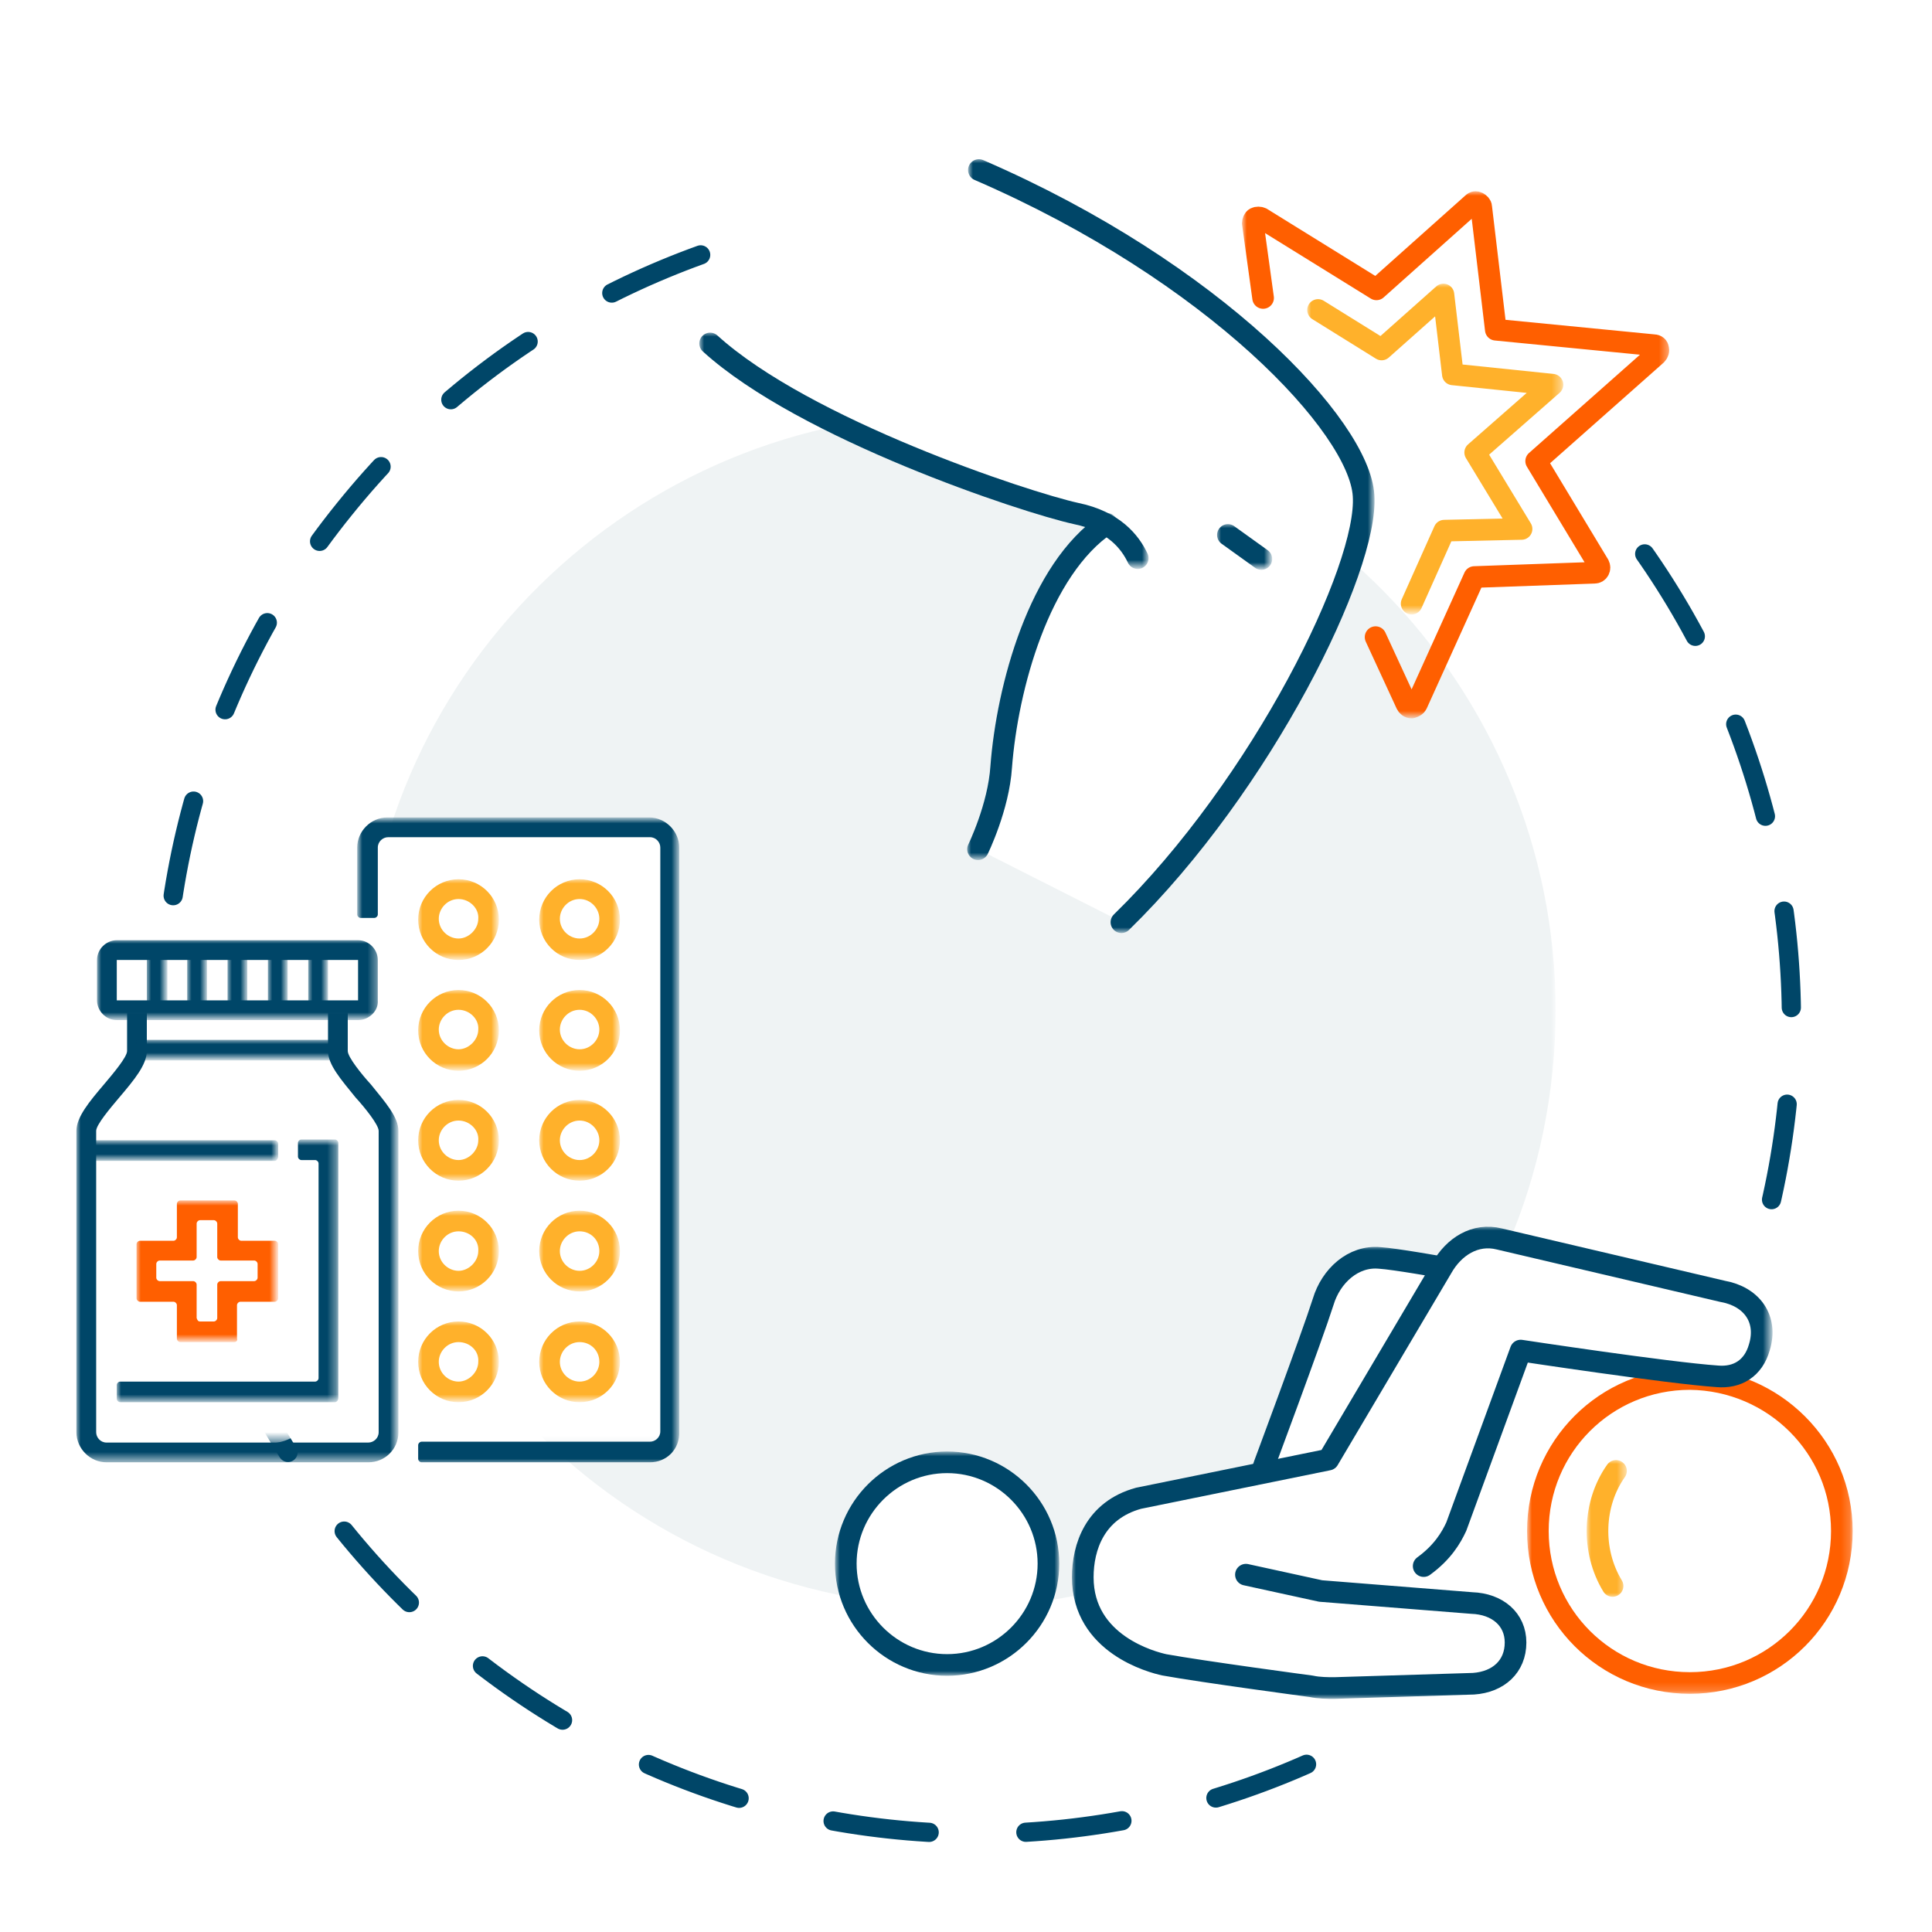 <?xml version="1.0" encoding="UTF-8"?> <svg xmlns="http://www.w3.org/2000/svg" xmlns:xlink="http://www.w3.org/1999/xlink" version="1.1" id="Layer_1" x="0px" y="0px" viewBox="0 0 225 225" style="enable-background:new 0 0 225 225;" xml:space="preserve"> <style type="text/css"> .st0{fill:none;stroke:#004668;stroke-width:2.239;stroke-linecap:round;stroke-linejoin:round;stroke-dasharray:11.27;} .st1{fill-rule:evenodd;clip-rule:evenodd;fill:#FFFFFF;} .st2{filter:url(#Adobe_OpacityMaskFilter);} .st3{mask:url(#mask-2_00000017517834950709545030000009721948708003675570_);fill:none;stroke:#FFFFFF;stroke-width:1.119;} .st4{filter:url(#Adobe_OpacityMaskFilter_00000094595511805215933320000009133088486129209003_);} .st5{mask:url(#mask-2_00000114040093470307520570000005280440175542299535_);fill-rule:evenodd;clip-rule:evenodd;fill:#EFF3F4;} .st6{filter:url(#Adobe_OpacityMaskFilter_00000171713923785527613440000001889480328364505749_);} .st7{mask:url(#mask-2_00000109740184071671332920000006464848703991665333_);fill-rule:evenodd;clip-rule:evenodd;fill:#FFFFFF;} .st8{filter:url(#Adobe_OpacityMaskFilter_00000059302139514397356710000004128083315271975332_);} .st9{mask:url(#mask-2_00000144323479088662074950000015084861333795778484_);} .st10{fill:none;stroke:#004668;stroke-width:2.519;stroke-linecap:round;stroke-linejoin:round;} .st11{filter:url(#Adobe_OpacityMaskFilter_00000026865436173605198690000005747947354760858293_);} .st12{mask:url(#mask-2_00000166660593015285688200000009665590885880671400_);fill-rule:evenodd;clip-rule:evenodd;fill:#FFFFFF;} .st13{filter:url(#Adobe_OpacityMaskFilter_00000168826332263535507070000013290979004155866286_);} .st14{mask:url(#mask-2_00000057848398196197021990000009047985601266009992_);fill:none;stroke:#FF5F00;stroke-width:2.519;} .st15{filter:url(#Adobe_OpacityMaskFilter_00000165916650277220765950000010628454635681380481_);} .st16{mask:url(#mask-2_00000160891054748738938640000009556225984414529681_);} .st17{filter:url(#Adobe_OpacityMaskFilter_00000020399460189311258220000004296322458666733970_);} .st18{mask:url(#mask-2_00000156588483667203033250000001136472508999802770_);fill-rule:evenodd;clip-rule:evenodd;fill:#FFFFFF;} .st19{filter:url(#Adobe_OpacityMaskFilter_00000145776434826656304480000010274371499942702222_);} .st20{mask:url(#mask-2_00000063612810310843362030000012480061489247347376_);fill:none;stroke:#004668;stroke-width:2.519;stroke-linecap:round;stroke-linejoin:round;} .st21{filter:url(#Adobe_OpacityMaskFilter_00000108994544193817648230000009520244997040198537_);} .st22{mask:url(#mask-2_00000158728736752738569680000001818561435463118479_);fill:none;stroke:#FFB12B;stroke-width:2.519;stroke-linecap:round;} .st23{filter:url(#Adobe_OpacityMaskFilter_00000086650900826559166750000008011529208742964669_);} .st24{mask:url(#mask-2_00000160880256225401920460000011156741744869453203_);fill-rule:evenodd;clip-rule:evenodd;fill:#FFFFFF;} .st25{filter:url(#Adobe_OpacityMaskFilter_00000148646392869689652080000009322134226179233211_);} .st26{mask:url(#mask-2_00000093153250972496076580000011897785392105700536_);fill-rule:evenodd;clip-rule:evenodd;fill:#FFFFFF;} .st27{filter:url(#Adobe_OpacityMaskFilter_00000121975059885501169270000013912830728732740526_);} .st28{mask:url(#mask-2_00000156554933650428179830000009931199003558910905_);fill-rule:evenodd;clip-rule:evenodd;fill:#004668;} .st29{filter:url(#Adobe_OpacityMaskFilter_00000058590180110101271440000009721325115061238663_);} .st30{mask:url(#mask-2_00000137106568381859829370000002267427272805026714_);fill-rule:evenodd;clip-rule:evenodd;fill:#004668;} .st31{filter:url(#Adobe_OpacityMaskFilter_00000131341489274820358740000016080635357360769966_);} .st32{mask:url(#mask-2_00000116921495404453043640000006378875493501213838_);fill-rule:evenodd;clip-rule:evenodd;fill:#004668;} .st33{filter:url(#Adobe_OpacityMaskFilter_00000047037665849740797290000003087005833711543683_);} .st34{mask:url(#mask-2_00000072991806692581080160000000855819088919952259_);fill-rule:evenodd;clip-rule:evenodd;fill:#004668;} .st35{filter:url(#Adobe_OpacityMaskFilter_00000047739347553548397760000009039858236026600354_);} .st36{mask:url(#mask-2_00000047741594617273118980000013430402962663861384_);fill-rule:evenodd;clip-rule:evenodd;fill:#004668;} .st37{filter:url(#Adobe_OpacityMaskFilter_00000081613487194892479770000006827584370816408765_);} .st38{mask:url(#mask-2_00000142134073486916347670000006503249810538862260_);fill-rule:evenodd;clip-rule:evenodd;fill:#004668;} .st39{filter:url(#Adobe_OpacityMaskFilter_00000045595536736503825530000016713837400135249302_);} .st40{mask:url(#mask-2_00000116934203609191131710000008972652436642134937_);fill-rule:evenodd;clip-rule:evenodd;fill:#004668;} .st41{filter:url(#Adobe_OpacityMaskFilter_00000088814711551206877830000014188140058621513375_);} .st42{mask:url(#mask-2_00000010286021689604376770000008609068958102389127_);fill-rule:evenodd;clip-rule:evenodd;fill:#004668;} .st43{filter:url(#Adobe_OpacityMaskFilter_00000151522658321762666160000005794692578939322761_);} .st44{mask:url(#mask-2_00000167382173246338372380000004835581824756192946_);fill-rule:evenodd;clip-rule:evenodd;fill:#FF5F00;} .st45{filter:url(#Adobe_OpacityMaskFilter_00000019669950089622722900000005440224226303146371_);} .st46{mask:url(#mask-2_00000104686463168044904880000006834436348447326129_);fill-rule:evenodd;clip-rule:evenodd;fill:#004668;} .st47{filter:url(#Adobe_OpacityMaskFilter_00000022544812985178057910000004521363255700806288_);} .st48{mask:url(#mask-2_00000135655978673761843390000014257538275799940771_);fill-rule:evenodd;clip-rule:evenodd;fill:#004668;} .st49{filter:url(#Adobe_OpacityMaskFilter_00000070808888929213562310000004703859260004444847_);} .st50{mask:url(#mask-2_00000083074601989632277350000015762923322227116954_);fill-rule:evenodd;clip-rule:evenodd;fill:#004668;} .st51{filter:url(#Adobe_OpacityMaskFilter_00000116927399126365789840000006212251581760955574_);} .st52{mask:url(#mask-2_00000106848456096105718720000003876778395475441032_);fill-rule:evenodd;clip-rule:evenodd;fill:#FFB12B;} .st53{filter:url(#Adobe_OpacityMaskFilter_00000070079527558296703820000010102748757106658734_);} .st54{mask:url(#mask-2_00000003800295941360535950000010571479662100503175_);fill-rule:evenodd;clip-rule:evenodd;fill:#FFB12B;} .st55{filter:url(#Adobe_OpacityMaskFilter_00000182507495173233275520000001168450232536718494_);} .st56{mask:url(#mask-2_00000170275352130509825250000008057210502614198416_);fill-rule:evenodd;clip-rule:evenodd;fill:#FFB12B;} .st57{filter:url(#Adobe_OpacityMaskFilter_00000069358186419589929330000002691841598838739390_);} .st58{mask:url(#mask-2_00000078016605923451647690000004493991456324356231_);fill-rule:evenodd;clip-rule:evenodd;fill:#FFB12B;} .st59{filter:url(#Adobe_OpacityMaskFilter_00000086651245884948224500000005848202834366830772_);} .st60{mask:url(#mask-2_00000166649695200323278610000014149086817109319612_);fill-rule:evenodd;clip-rule:evenodd;fill:#FFB12B;} .st61{filter:url(#Adobe_OpacityMaskFilter_00000001652024754284960470000015699710236488878507_);} .st62{mask:url(#mask-2_00000151537542415510516640000011674533869774526857_);fill-rule:evenodd;clip-rule:evenodd;fill:#FFB12B;} .st63{filter:url(#Adobe_OpacityMaskFilter_00000076577031505838411330000000887718442861310884_);} .st64{mask:url(#mask-2_00000010994054348982430060000016240661385013409428_);fill-rule:evenodd;clip-rule:evenodd;fill:#FFB12B;} .st65{filter:url(#Adobe_OpacityMaskFilter_00000082343194147671616620000001547751110177095314_);} .st66{mask:url(#mask-2_00000124846203893215415270000010206817451946864059_);fill-rule:evenodd;clip-rule:evenodd;fill:#FFB12B;} .st67{filter:url(#Adobe_OpacityMaskFilter_00000044178693576274228210000011824031281228529342_);} .st68{mask:url(#mask-2_00000035525761483261815320000006214720818245055642_);fill-rule:evenodd;clip-rule:evenodd;fill:#FFB12B;} .st69{filter:url(#Adobe_OpacityMaskFilter_00000141432067531106067140000006322691466595484559_);} .st70{mask:url(#mask-2_00000071559322596147368110000016593901313939335323_);fill-rule:evenodd;clip-rule:evenodd;fill:#FFB12B;} .st71{filter:url(#Adobe_OpacityMaskFilter_00000054233744608251524060000004992742888799431309_);} .st72{mask:url(#mask-2_00000181766395897466607440000012548994187836692664_);fill-rule:evenodd;clip-rule:evenodd;fill:#FFFFFF;} .st73{filter:url(#Adobe_OpacityMaskFilter_00000007428549815494834700000006251058006850380418_);} .st74{mask:url(#mask-2_00000088819728061740607060000011992794621928039096_);fill-rule:evenodd;clip-rule:evenodd;fill:#FFFFFF;} .st75{filter:url(#Adobe_OpacityMaskFilter_00000178902299333169563410000016988272275899732360_);} .st76{mask:url(#mask-2_00000172431688560293406520000007437538374353423805_);fill:none;stroke:#FFB12B;stroke-width:2.519;stroke-linecap:round;stroke-linejoin:round;} .st77{filter:url(#Adobe_OpacityMaskFilter_00000057148335925339500290000007695487144166905486_);} .st78{mask:url(#mask-2_00000106111934373475191430000014535053115330236857_);fill:none;stroke:#FF5F00;stroke-width:2.519;stroke-linecap:round;stroke-linejoin:round;} .st79{filter:url(#Adobe_OpacityMaskFilter_00000166656210625007573460000001383385276751849865_);} .st80{mask:url(#mask-2_00000183939629334360691410000010379732162752865198_);fill:none;stroke:#004668;stroke-width:2.519;stroke-linecap:round;stroke-linejoin:round;} .st81{filter:url(#Adobe_OpacityMaskFilter_00000096744719874054955310000013083236219317378457_);} .st82{mask:url(#mask-2_00000181062443359922996820000000882210710050012567_);fill:none;stroke:#004668;stroke-width:2.519;stroke-linecap:round;stroke-linejoin:round;} .st83{filter:url(#Adobe_OpacityMaskFilter_00000165942065680816848100000017065465225994653873_);} .st84{mask:url(#mask-2_00000039133804306082479140000003868334419945882257_);fill:none;stroke:#004668;stroke-width:2.519;stroke-linecap:round;stroke-linejoin:round;} .st85{filter:url(#Adobe_OpacityMaskFilter_00000031183047976098989450000009508777654648117132_);} .st86{mask:url(#mask-2_00000104683730499831610240000014917595497409064860_);fill:none;stroke:#004668;stroke-width:2.519;stroke-linecap:round;stroke-linejoin:round;} </style> <g id="Services"> <g id="Icons-Phase-3" transform="translate(-992, -674)"> <g id="Pain-Management" transform="translate(992, 674)"> <path id="Stroke-1" class="st0" d="M187.6,178.3c-32.9,40.7-92.5,47.1-133.2,14.3C13.6,159.7,7.2,100,40.1,59.3 C72.9,18.6,132.6,12.2,173.3,45C214.1,77.9,220.5,137.6,187.6,178.3z"></path> <path id="Fill-3" class="st1" d="M166.5,203.3c6.3-1.3,10-3.8,15-8c4.5-3.7,8.8-7.7,12.7-12c7.7-8.5,13.6-18,17.6-28.7 c3-8.1-10-11.6-13-3.6c-3.3,8.8-8.4,16.6-14.8,23.4c-3.2,3.4-6.6,6.6-10.1,9.6c-1.8,1.5-3.6,3.4-5.6,4.6c-1.7,1-3.5,1.2-5.5,1.6 C154.4,192.1,158,205.1,166.5,203.3"></path> <g id="Clip-6"> </g> <defs> <filter id="Adobe_OpacityMaskFilter" filterUnits="userSpaceOnUse" x="0" y="0" width="225" height="225"> <feColorMatrix type="matrix" values="1 0 0 0 0 0 1 0 0 0 0 0 1 0 0 0 0 0 1 0"></feColorMatrix> </filter> </defs> <mask maskUnits="userSpaceOnUse" x="0" y="0" width="225" height="225" id="mask-2_00000017517834950709545030000009721948708003675570_"> <g class="st2"> <polygon id="path-1_00000157294423982062026920000010851102093205172407_" class="st1" points="0,225 225,225 225,0 0,0 "></polygon> </g> </mask> <polygon id="Stroke-5" class="st3" points="0.6,224.4 224.4,224.4 224.4,0.6 0.6,0.6 "></polygon> <defs> <filter id="Adobe_OpacityMaskFilter_00000080912513045163207520000008871871393044860803_" filterUnits="userSpaceOnUse" x="42.1" y="48.1" width="139" height="139"> <feColorMatrix type="matrix" values="1 0 0 0 0 0 1 0 0 0 0 0 1 0 0 0 0 0 1 0"></feColorMatrix> </filter> </defs> <mask maskUnits="userSpaceOnUse" x="42.1" y="48.1" width="139" height="139" id="mask-2_00000114040093470307520570000005280440175542299535_"> <g style="filter:url(#Adobe_OpacityMaskFilter_00000080912513045163207520000008871871393044860803_);"> <polygon id="path-1_00000127744605084237914110000009928950232736224703_" class="st1" points="0,225 225,225 225,0 0,0 "></polygon> </g> </mask> <path id="Fill-7" class="st5" d="M42.5,110.5c4-38.2,38.1-65.9,76.3-62c38.2,4,65.9,38.1,62,76.3c-3.9,38.2-38.1,65.9-76.3,62 C66.3,182.8,38.6,148.6,42.5,110.5"></path> <defs> <filter id="Adobe_OpacityMaskFilter_00000075126543806286256520000000405536927941805215_" filterUnits="userSpaceOnUse" x="145.8" y="147.5" width="24.1" height="33"> <feColorMatrix type="matrix" values="1 0 0 0 0 0 1 0 0 0 0 0 1 0 0 0 0 0 1 0"></feColorMatrix> </filter> </defs> <mask maskUnits="userSpaceOnUse" x="145.8" y="147.5" width="24.1" height="33" id="mask-2_00000109740184071671332920000006464848703991665333_"> <g style="filter:url(#Adobe_OpacityMaskFilter_00000075126543806286256520000000405536927941805215_);"> <polygon id="path-1_00000025405242265250464630000011013113650609567383_" class="st1" points="0,225 225,225 225,0 0,0 "></polygon> </g> </mask> <path id="Fill-8" class="st7" d="M165.8,147.8c-7.8-1.6-11.1,3-13.8,9.6c-1.3,3-1.8,6.1-3.4,9c-1.5,2.8-2.6,5.4-2.8,8.7 c-0.4,7.2,10.7,7.2,11.2,0.1c0.2-0.4,0.5-0.9,0.6-1.5c0.9-3.3,5.8-5.4,7.7-8.3c1.7-2.6,2.3-5.3,2.5-8.1 C170.8,154.6,170.9,148.8,165.8,147.8"></path> <defs> <filter id="Adobe_OpacityMaskFilter_00000137845993976432655170000009578451881133290122_" filterUnits="userSpaceOnUse" x="145.6" y="145.1" width="23.6" height="27.7"> <feColorMatrix type="matrix" values="1 0 0 0 0 0 1 0 0 0 0 0 1 0 0 0 0 0 1 0"></feColorMatrix> </filter> </defs> <mask maskUnits="userSpaceOnUse" x="145.6" y="145.1" width="23.6" height="27.7" id="mask-2_00000144323479088662074950000015084861333795778484_"> <g style="filter:url(#Adobe_OpacityMaskFilter_00000137845993976432655170000009578451881133290122_);"> <polygon id="path-1_00000118380780632808519300000016098979990879954596_" class="st1" points="0,225 225,225 225,0 0,0 "></polygon> </g> </mask> <g id="Group-11" class="st9"> <g transform="translate(146.899, 146.4)"> <path id="Fill-9" class="st1" d="M21.1,1.2c0,0-5.6-1-7.3-1.1c-3.1-0.3-5.7,2.1-6.6,5.1C5.9,9.3,0,25.1,0,25.1"></path> <path id="Stroke-10" class="st10" d="M21.1,1.2c0,0-5.6-1-7.3-1.1c-3.1-0.3-5.7,2.1-6.6,5.1C5.9,9.3,0,25.1,0,25.1"></path> </g> </g> <defs> <filter id="Adobe_OpacityMaskFilter_00000023994958949441961990000011248024671143975826_" filterUnits="userSpaceOnUse" x="179.2" y="160.7" width="35.3" height="35.3"> <feColorMatrix type="matrix" values="1 0 0 0 0 0 1 0 0 0 0 0 1 0 0 0 0 0 1 0"></feColorMatrix> </filter> </defs> <mask maskUnits="userSpaceOnUse" x="179.2" y="160.7" width="35.3" height="35.3" id="mask-2_00000166660593015285688200000009665590885880671400_"> <g style="filter:url(#Adobe_OpacityMaskFilter_00000023994958949441961990000011248024671143975826_);"> <polygon id="path-1_00000127752018471413684380000007419253343852970136_" class="st1" points="0,225 225,225 225,0 0,0 "></polygon> </g> </mask> <path id="Fill-12" class="st12" d="M214.5,178.3c0,9.8-7.9,17.7-17.7,17.7c-9.8,0-17.7-7.9-17.7-17.7c0-9.8,7.9-17.7,17.7-17.7 C206.6,160.7,214.5,168.6,214.5,178.3"></path> <defs> <filter id="Adobe_OpacityMaskFilter_00000085953307957151676620000001820557184044512428_" filterUnits="userSpaceOnUse" x="177.9" y="159.4" width="37.9" height="37.9"> <feColorMatrix type="matrix" values="1 0 0 0 0 0 1 0 0 0 0 0 1 0 0 0 0 0 1 0"></feColorMatrix> </filter> </defs> <mask maskUnits="userSpaceOnUse" x="177.9" y="159.4" width="37.9" height="37.9" id="mask-2_00000057848398196197021990000009047985601266009992_"> <g style="filter:url(#Adobe_OpacityMaskFilter_00000085953307957151676620000001820557184044512428_);"> <polygon id="path-1_00000065757460407991215500000007832002654354594434_" class="st1" points="0,225 225,225 225,0 0,0 "></polygon> </g> </mask> <path id="Stroke-13" class="st14" d="M214.5,178.3c0,9.8-7.9,17.7-17.7,17.7c-9.8,0-17.7-7.9-17.7-17.7c0-9.8,7.9-17.7,17.7-17.7 C206.6,160.7,214.5,168.6,214.5,178.3z"></path> <defs> <filter id="Adobe_OpacityMaskFilter_00000024687939802853769460000005903133234752965269_" filterUnits="userSpaceOnUse" x="124.8" y="142.8" width="81.6" height="55"> <feColorMatrix type="matrix" values="1 0 0 0 0 0 1 0 0 0 0 0 1 0 0 0 0 0 1 0"></feColorMatrix> </filter> </defs> <mask maskUnits="userSpaceOnUse" x="124.8" y="142.8" width="81.6" height="55" id="mask-2_00000160891054748738938640000009556225984414529681_"> <g style="filter:url(#Adobe_OpacityMaskFilter_00000024687939802853769460000005903133234752965269_);"> <polygon id="path-1_00000103981778516460219260000011798489048423962497_" class="st1" points="0,225 225,225 225,0 0,0 "></polygon> </g> </mask> <g id="Group-16" class="st16"> <g transform="translate(126.1, 144.087)"> <path id="Fill-14" class="st1" d="M19,39.3l8.7,1.9l17.6,1.4c3,0.1,5.1,1.9,5.1,4.6c0,2.8-2,4.6-4.9,4.8l-16.2,0.5 c-0.7,0-1.8,0-2.7-0.2c0,0-12.7-1.7-17.1-2.5C8.1,49.5,0,47.4,0,39.6c0-3.5,1.4-7.8,6.5-9.2l22.1-4.5L41.8,3.6 c1.4-2.5,3.9-4.1,6.7-3.4l26,6.1c3.4,0.6,5.3,3.2,4.3,6.5c-0.7,2.5-2.6,3.6-4.9,3.4c-5.8-0.4-22.9-3-22.9-3l-7.5,20.5 c-0.6,1.3-1.6,3-3.8,4.6"></path> <path id="Stroke-15" class="st10" d="M19,39.3l8.7,1.9l17.6,1.4c3,0.1,5.1,1.9,5.1,4.6c0,2.8-2,4.6-4.9,4.8l-16.2,0.5 c-0.7,0-1.8,0-2.7-0.2c0,0-12.7-1.7-17.1-2.5C8.1,49.5,0,47.4,0,39.6c0-3.5,1.4-7.8,6.5-9.2l22.1-4.5L41.8,3.6 c1.4-2.5,3.9-4.1,6.7-3.4l26,6.1c3.4,0.6,5.3,3.2,4.3,6.5c-0.7,2.5-2.6,3.6-4.9,3.4c-5.8-0.4-22.9-3-22.9-3l-7.5,20.5 c-0.6,1.3-1.6,3-3.8,4.6"></path> </g> </g> <defs> <filter id="Adobe_OpacityMaskFilter_00000072244598385268008910000015231193292319703215_" filterUnits="userSpaceOnUse" x="98.6" y="170.3" width="23.6" height="23.6"> <feColorMatrix type="matrix" values="1 0 0 0 0 0 1 0 0 0 0 0 1 0 0 0 0 0 1 0"></feColorMatrix> </filter> </defs> <mask maskUnits="userSpaceOnUse" x="98.6" y="170.3" width="23.6" height="23.6" id="mask-2_00000156588483667203033250000001136472508999802770_"> <g style="filter:url(#Adobe_OpacityMaskFilter_00000072244598385268008910000015231193292319703215_);"> <polygon id="path-1_00000053517284267928228510000003244806202706273456_" class="st1" points="0,225 225,225 225,0 0,0 "></polygon> </g> </mask> <path id="Fill-17" class="st18" d="M122.1,182.1c0,6.5-5.3,11.8-11.8,11.8s-11.8-5.3-11.8-11.8c0-6.5,5.3-11.8,11.8-11.8 S122.1,175.6,122.1,182.1"></path> <defs> <filter id="Adobe_OpacityMaskFilter_00000044893399377834525220000005123337018237864365_" filterUnits="userSpaceOnUse" x="97.3" y="169.1" width="26.1" height="26.1"> <feColorMatrix type="matrix" values="1 0 0 0 0 0 1 0 0 0 0 0 1 0 0 0 0 0 1 0"></feColorMatrix> </filter> </defs> <mask maskUnits="userSpaceOnUse" x="97.3" y="169.1" width="26.1" height="26.1" id="mask-2_00000063612810310843362030000012480061489247347376_"> <g style="filter:url(#Adobe_OpacityMaskFilter_00000044893399377834525220000005123337018237864365_);"> <polygon id="path-1_00000162310509125358897180000013625245927182733973_" class="st1" points="0,225 225,225 225,0 0,0 "></polygon> </g> </mask> <path id="Stroke-18" class="st20" d="M122.1,182.1c0,6.5-5.3,11.8-11.8,11.8s-11.8-5.3-11.8-11.8c0-6.5,5.3-11.8,11.8-11.8 S122.1,175.6,122.1,182.1z"></path> <defs> <filter id="Adobe_OpacityMaskFilter_00000135657340586089707960000015464587344310228110_" filterUnits="userSpaceOnUse" x="184.8" y="170" width="4.7" height="16"> <feColorMatrix type="matrix" values="1 0 0 0 0 0 1 0 0 0 0 0 1 0 0 0 0 0 1 0"></feColorMatrix> </filter> </defs> <mask maskUnits="userSpaceOnUse" x="184.8" y="170" width="4.7" height="16" id="mask-2_00000158728736752738569680000001818561435463118479_"> <g style="filter:url(#Adobe_OpacityMaskFilter_00000135657340586089707960000015464587344310228110_);"> <polygon id="path-1_00000135671299779334757100000014195543689141646258_" class="st1" points="0,225 225,225 225,0 0,0 "></polygon> </g> </mask> <path id="Stroke-19" class="st22" d="M188.2,171.3c-2.7,3.8-2.9,9.3-0.4,13.4"></path> <defs> <filter id="Adobe_OpacityMaskFilter_00000034794810690236407180000008345059540706546601_" filterUnits="userSpaceOnUse" x="15.1" y="110.3" width="22.1" height="57.7"> <feColorMatrix type="matrix" values="1 0 0 0 0 0 1 0 0 0 0 0 1 0 0 0 0 0 1 0"></feColorMatrix> </filter> </defs> <mask maskUnits="userSpaceOnUse" x="15.1" y="110.3" width="22.1" height="57.7" id="mask-2_00000160880256225401920460000011156741744869453203_"> <g style="filter:url(#Adobe_OpacityMaskFilter_00000034794810690236407180000008345059540706546601_);"> <polygon id="path-1_00000096042950688598475110000005830454118687295893_" class="st1" points="0,225 225,225 225,0 0,0 "></polygon> </g> </mask> <path id="Fill-20" class="st24" d="M33.2,157.1c1.4,0.3-0.4-0.9-1.1-1.8c-1.1-1.4-2.1-2.4-2.8-4.1c-1.6-3.9-2-8.6-2.4-12.7 c-0.6-6.4-0.1-12.7-0.5-19.1c1.8-3.2,0.2-8.5-4.6-8.9c-0.4,0-0.8-0.1-1.2-0.1c-4-0.3-5.9,3.8-5.4,7.1c0.8,5.5,0.1,11.2,0.3,16.8 c0.2,5.1,0.9,10.2,1.9,15.2c0.9,4.4,2.2,7.9,4.9,11.5c2.2,2.9,4,6.2,7.9,7C37.3,169.2,40.3,158.5,33.2,157.1"></path> <defs> <filter id="Adobe_OpacityMaskFilter_00000023280542751913713440000014987791363322351793_" filterUnits="userSpaceOnUse" x="38.2" y="96.7" width="39.3" height="71.5"> <feColorMatrix type="matrix" values="1 0 0 0 0 0 1 0 0 0 0 0 1 0 0 0 0 0 1 0"></feColorMatrix> </filter> </defs> <mask maskUnits="userSpaceOnUse" x="38.2" y="96.7" width="39.3" height="71.5" id="mask-2_00000093153250972496076580000011897785392105700536_"> <g style="filter:url(#Adobe_OpacityMaskFilter_00000023280542751913713440000014987791363322351793_);"> <polygon id="path-1_00000121237987800063093970000012118693732639532989_" class="st1" points="0,225 225,225 225,0 0,0 "></polygon> </g> </mask> <polygon id="Fill-21" class="st26" points="38.2,168.2 77.5,168.2 77.5,96.7 38.2,96.7 "></polygon> <defs> <filter id="Adobe_OpacityMaskFilter_00000108290466655378144320000000027906357270492082_" filterUnits="userSpaceOnUse" x="8.9" y="117.6" width="37.5" height="52.7"> <feColorMatrix type="matrix" values="1 0 0 0 0 0 1 0 0 0 0 0 1 0 0 0 0 0 1 0"></feColorMatrix> </filter> </defs> <mask maskUnits="userSpaceOnUse" x="8.9" y="117.6" width="37.5" height="52.7" id="mask-2_00000156554933650428179830000009931199003558910905_"> <g style="filter:url(#Adobe_OpacityMaskFilter_00000108290466655378144320000000027906357270492082_);"> <polygon id="path-1_00000071527165025030041950000005295721021682999972_" class="st1" points="0,225 225,225 225,0 0,0 "></polygon> </g> </mask> <path id="Fill-22" class="st28" d="M42.9,170.3H12.4c-1.9,0-3.5-1.6-3.5-3.5v-35.1c0-1.6,1.5-3.4,3.2-5.4 c1.1-1.3,2.7-3.2,2.7-3.9v-4.7h2.3v4.7c0,1.6-1.5,3.4-3.2,5.4c-1.1,1.3-2.7,3.2-2.7,3.9v35.1c0,0.6,0.5,1.2,1.2,1.2h30.5 c0.6,0,1.2-0.5,1.2-1.2v-35.1c0-0.7-1.6-2.7-2.7-3.9c-1.7-2.1-3.2-3.8-3.2-5.4v-4.7h2.3v4.7c0,0.7,1.6,2.7,2.7,3.9 c1.7,2.1,3.2,3.8,3.2,5.4v35.1C46.4,168.8,44.8,170.3,42.9,170.3"></path> <defs> <filter id="Adobe_OpacityMaskFilter_00000057858122533713169190000003926959618684932750_" filterUnits="userSpaceOnUse" x="11.3" y="109.4" width="32.8" height="9.4"> <feColorMatrix type="matrix" values="1 0 0 0 0 0 1 0 0 0 0 0 1 0 0 0 0 0 1 0"></feColorMatrix> </filter> </defs> <mask maskUnits="userSpaceOnUse" x="11.3" y="109.4" width="32.8" height="9.4" id="mask-2_00000137106568381859829370000002267427272805026714_"> <g style="filter:url(#Adobe_OpacityMaskFilter_00000057858122533713169190000003926959618684932750_);"> <polygon id="path-1_00000181084856110896434870000016482378283100200595_" class="st1" points="0,225 225,225 225,0 0,0 "></polygon> </g> </mask> <path id="Fill-23" class="st30" d="M13.6,111.8v4.7h28.1l0-4.7H13.6z M41.7,118.8H13.6c-1.3,0-2.3-1.1-2.3-2.3v-4.7 c0-1.3,1.1-2.3,2.3-2.3h28.1c1.3,0,2.3,1.1,2.3,2.3v4.7C44.1,117.7,43,118.8,41.7,118.8L41.7,118.8z"></path> <defs> <filter id="Adobe_OpacityMaskFilter_00000105423363310158210990000016493697920815644855_" filterUnits="userSpaceOnUse" x="15.9" y="121.1" width="23.4" height="2.3"> <feColorMatrix type="matrix" values="1 0 0 0 0 0 1 0 0 0 0 0 1 0 0 0 0 0 1 0"></feColorMatrix> </filter> </defs> <mask maskUnits="userSpaceOnUse" x="15.9" y="121.1" width="23.4" height="2.3" id="mask-2_00000116921495404453043640000006378875493501213838_"> <g style="filter:url(#Adobe_OpacityMaskFilter_00000105423363310158210990000016493697920815644855_);"> <polygon id="path-1_00000150062502568437482140000018228741710449798294_" class="st1" points="0,225 225,225 225,0 0,0 "></polygon> </g> </mask> <polygon id="Fill-24" class="st32" points="15.9,123.5 39.4,123.5 39.4,121.1 15.9,121.1 "></polygon> <defs> <filter id="Adobe_OpacityMaskFilter_00000141424636985412128250000010740517238118795392_" filterUnits="userSpaceOnUse" x="17.1" y="110.6" width="2.3" height="7"> <feColorMatrix type="matrix" values="1 0 0 0 0 0 1 0 0 0 0 0 1 0 0 0 0 0 1 0"></feColorMatrix> </filter> </defs> <mask maskUnits="userSpaceOnUse" x="17.1" y="110.6" width="2.3" height="7" id="mask-2_00000072991806692581080160000000855819088919952259_"> <g style="filter:url(#Adobe_OpacityMaskFilter_00000141424636985412128250000010740517238118795392_);"> <polygon id="path-1_00000013175766089969076970000004214169282972529559_" class="st1" points="0,225 225,225 225,0 0,0 "></polygon> </g> </mask> <polygon id="Fill-25" class="st34" points="17.1,117.6 19.5,117.6 19.5,110.6 17.1,110.6 "></polygon> <defs> <filter id="Adobe_OpacityMaskFilter_00000008130610671294784390000003441701849108275637_" filterUnits="userSpaceOnUse" x="21.8" y="110.6" width="2.3" height="7"> <feColorMatrix type="matrix" values="1 0 0 0 0 0 1 0 0 0 0 0 1 0 0 0 0 0 1 0"></feColorMatrix> </filter> </defs> <mask maskUnits="userSpaceOnUse" x="21.8" y="110.6" width="2.3" height="7" id="mask-2_00000047741594617273118980000013430402962663861384_"> <g style="filter:url(#Adobe_OpacityMaskFilter_00000008130610671294784390000003441701849108275637_);"> <polygon id="path-1_00000009570937917222084970000015950908659126616468_" class="st1" points="0,225 225,225 225,0 0,0 "></polygon> </g> </mask> <polygon id="Fill-26" class="st36" points="21.8,117.6 24.1,117.6 24.1,110.6 21.8,110.6 "></polygon> <defs> <filter id="Adobe_OpacityMaskFilter_00000074441415529372696360000001572980474029132944_" filterUnits="userSpaceOnUse" x="31.2" y="110.6" width="2.3" height="7"> <feColorMatrix type="matrix" values="1 0 0 0 0 0 1 0 0 0 0 0 1 0 0 0 0 0 1 0"></feColorMatrix> </filter> </defs> <mask maskUnits="userSpaceOnUse" x="31.2" y="110.6" width="2.3" height="7" id="mask-2_00000142134073486916347670000006503249810538862260_"> <g style="filter:url(#Adobe_OpacityMaskFilter_00000074441415529372696360000001572980474029132944_);"> <polygon id="path-1_00000052796270237893769200000003867283637528614060_" class="st1" points="0,225 225,225 225,0 0,0 "></polygon> </g> </mask> <polygon id="Fill-27" class="st38" points="31.2,117.6 33.5,117.6 33.5,110.6 31.2,110.6 "></polygon> <defs> <filter id="Adobe_OpacityMaskFilter_00000135669297909068700160000011331333263867505301_" filterUnits="userSpaceOnUse" x="26.5" y="110.6" width="2.3" height="7"> <feColorMatrix type="matrix" values="1 0 0 0 0 0 1 0 0 0 0 0 1 0 0 0 0 0 1 0"></feColorMatrix> </filter> </defs> <mask maskUnits="userSpaceOnUse" x="26.5" y="110.6" width="2.3" height="7" id="mask-2_00000116934203609191131710000008972652436642134937_"> <g style="filter:url(#Adobe_OpacityMaskFilter_00000135669297909068700160000011331333263867505301_);"> <polygon id="path-1_00000105425370789759855770000003397381103057204877_" class="st1" points="0,225 225,225 225,0 0,0 "></polygon> </g> </mask> <polygon id="Fill-28" class="st40" points="26.5,117.6 28.8,117.6 28.8,110.6 26.5,110.6 "></polygon> <defs> <filter id="Adobe_OpacityMaskFilter_00000065761195355578501310000018135139699456336529_" filterUnits="userSpaceOnUse" x="35.9" y="110.6" width="2.3" height="7"> <feColorMatrix type="matrix" values="1 0 0 0 0 0 1 0 0 0 0 0 1 0 0 0 0 0 1 0"></feColorMatrix> </filter> </defs> <mask maskUnits="userSpaceOnUse" x="35.9" y="110.6" width="2.3" height="7" id="mask-2_00000010286021689604376770000008609068958102389127_"> <g style="filter:url(#Adobe_OpacityMaskFilter_00000065761195355578501310000018135139699456336529_);"> <polygon id="path-1_00000144312796148547820340000013306907850399539620_" class="st1" points="0,225 225,225 225,0 0,0 "></polygon> </g> </mask> <polygon id="Fill-29" class="st42" points="35.9,117.6 38.2,117.6 38.2,110.6 35.9,110.6 "></polygon> <defs> <filter id="Adobe_OpacityMaskFilter_00000003808762611005091540000006996887451237366161_" filterUnits="userSpaceOnUse" x="15.9" y="139.9" width="16.4" height="16.4"> <feColorMatrix type="matrix" values="1 0 0 0 0 0 1 0 0 0 0 0 1 0 0 0 0 0 1 0"></feColorMatrix> </filter> </defs> <mask maskUnits="userSpaceOnUse" x="15.9" y="139.9" width="16.4" height="16.4" id="mask-2_00000167382173246338372380000004835581824756192946_"> <g style="filter:url(#Adobe_OpacityMaskFilter_00000003808762611005091540000006996887451237366161_);"> <polygon id="path-1_00000085220588777304757390000018106181207154933439_" class="st1" points="0,225 225,225 225,0 0,0 "></polygon> </g> </mask> <path id="Fill-30" class="st44" d="M23.3,153.9h1.6c0.2,0,0.4-0.2,0.4-0.4v-3.9c0-0.2,0.2-0.4,0.4-0.4h3.9c0.2,0,0.4-0.2,0.4-0.4 v-1.6c0-0.2-0.2-0.4-0.4-0.4h-3.9c-0.2,0-0.4-0.2-0.4-0.4v-3.9c0-0.2-0.2-0.4-0.4-0.4h-1.6c-0.2,0-0.4,0.2-0.4,0.4v3.9 c0,0.2-0.2,0.4-0.4,0.4h-3.9c-0.2,0-0.4,0.2-0.4,0.4v1.6c0,0.2,0.2,0.4,0.4,0.4h3.9c0.2,0,0.4,0.2,0.4,0.4v3.9 C23,153.8,23.1,153.9,23.3,153.9 M27.3,156.3H21c-0.2,0-0.4-0.2-0.4-0.4V152c0-0.2-0.2-0.4-0.4-0.4h-3.9c-0.2,0-0.4-0.2-0.4-0.4 v-6.3c0-0.2,0.2-0.4,0.4-0.4h3.9c0.2,0,0.4-0.2,0.4-0.4v-3.9c0-0.2,0.2-0.4,0.4-0.4h6.3c0.2,0,0.4,0.2,0.4,0.4v3.9 c0,0.2,0.2,0.4,0.4,0.4H32c0.2,0,0.4,0.2,0.4,0.4v6.3c0,0.2-0.2,0.4-0.4,0.4H28c-0.2,0-0.4,0.2-0.4,0.4v3.9 C27.7,156.1,27.5,156.3,27.3,156.3"></path> <defs> <filter id="Adobe_OpacityMaskFilter_00000000919984401520167880000009947785293271008922_" filterUnits="userSpaceOnUse" x="13.6" y="132.9" width="25.8" height="30.5"> <feColorMatrix type="matrix" values="1 0 0 0 0 0 1 0 0 0 0 0 1 0 0 0 0 0 1 0"></feColorMatrix> </filter> </defs> <mask maskUnits="userSpaceOnUse" x="13.6" y="132.9" width="25.8" height="30.5" id="mask-2_00000104686463168044904880000006834436348447326129_"> <g style="filter:url(#Adobe_OpacityMaskFilter_00000000919984401520167880000009947785293271008922_);"> <polygon id="path-1_00000165945845109879025690000008205501709744260252_" class="st1" points="0,225 225,225 225,0 0,0 "></polygon> </g> </mask> <path id="Fill-31" class="st46" d="M39,163.3H14c-0.2,0-0.4-0.2-0.4-0.4v-1.6c0-0.2,0.2-0.4,0.4-0.4h22.7c0.2,0,0.4-0.2,0.4-0.4 v-25c0-0.2-0.2-0.4-0.4-0.4h-1.6c-0.2,0-0.4-0.2-0.4-0.4v-1.6c0-0.2,0.2-0.4,0.4-0.4H39c0.2,0,0.4,0.2,0.4,0.4v29.7 C39.4,163.1,39.2,163.3,39,163.3"></path> <defs> <filter id="Adobe_OpacityMaskFilter_00000041256336740689770650000012643011909368851892_" filterUnits="userSpaceOnUse" x="10.1" y="132.9" width="22.3" height="2.3"> <feColorMatrix type="matrix" values="1 0 0 0 0 0 1 0 0 0 0 0 1 0 0 0 0 0 1 0"></feColorMatrix> </filter> </defs> <mask maskUnits="userSpaceOnUse" x="10.1" y="132.9" width="22.3" height="2.3" id="mask-2_00000135655978673761843390000014257538275799940771_"> <g style="filter:url(#Adobe_OpacityMaskFilter_00000041256336740689770650000012643011909368851892_);"> <polygon id="path-1_00000170971856208298619020000005834725530388291459_" class="st1" points="0,225 225,225 225,0 0,0 "></polygon> </g> </mask> <path id="Fill-32" class="st48" d="M32,135.2H10.5c-0.2,0-0.4-0.2-0.4-0.4v-1.6c0-0.2,0.2-0.4,0.4-0.4H32c0.2,0,0.4,0.2,0.4,0.4 v1.6C32.3,135,32.2,135.2,32,135.2"></path> <defs> <filter id="Adobe_OpacityMaskFilter_00000052066735483919711900000001795501310812510107_" filterUnits="userSpaceOnUse" x="41.7" y="95.4" width="37.5" height="75"> <feColorMatrix type="matrix" values="1 0 0 0 0 0 1 0 0 0 0 0 1 0 0 0 0 0 1 0"></feColorMatrix> </filter> </defs> <mask maskUnits="userSpaceOnUse" x="41.7" y="95.4" width="37.5" height="75" id="mask-2_00000083074601989632277350000015762923322227116954_"> <g style="filter:url(#Adobe_OpacityMaskFilter_00000052066735483919711900000001795501310812510107_);"> <polygon id="path-1_00000096739422738892582970000016186173895110341562_" class="st1" points="0,225 225,225 225,0 0,0 "></polygon> </g> </mask> <path id="Fill-33" class="st50" d="M75.7,170.3H49.1c-0.2,0-0.4-0.2-0.4-0.4v-1.6c0-0.2,0.2-0.4,0.4-0.4h26.6 c0.6,0,1.2-0.5,1.2-1.2v-68c0-0.6-0.5-1.2-1.2-1.2H45.2c-0.6,0-1.2,0.5-1.2,1.2v7.8c0,0.2-0.2,0.4-0.4,0.4h-1.6 c-0.2,0-0.4-0.2-0.4-0.4v-7.8c0-1.9,1.6-3.5,3.5-3.5h30.5c1.9,0,3.5,1.6,3.5,3.5v68C79.2,168.8,77.6,170.3,75.7,170.3"></path> <defs> <filter id="Adobe_OpacityMaskFilter_00000023259829006687299240000014979049726412750224_" filterUnits="userSpaceOnUse" x="62.8" y="102.4" width="9.4" height="9.4"> <feColorMatrix type="matrix" values="1 0 0 0 0 0 1 0 0 0 0 0 1 0 0 0 0 0 1 0"></feColorMatrix> </filter> </defs> <mask maskUnits="userSpaceOnUse" x="62.8" y="102.4" width="9.4" height="9.4" id="mask-2_00000106848456096105718720000003876778395475441032_"> <g style="filter:url(#Adobe_OpacityMaskFilter_00000023259829006687299240000014979049726412750224_);"> <polygon id="path-1_00000082354739760149552990000010640014830167490217_" class="st1" points="0,225 225,225 225,0 0,0 "></polygon> </g> </mask> <path id="Fill-34" class="st52" d="M67.5,104.7c-1.3,0-2.3,1.1-2.3,2.3c0,1.3,1.1,2.3,2.3,2.3c1.3,0,2.3-1.1,2.3-2.3 C69.8,105.8,68.8,104.7,67.5,104.7 M67.5,111.8c-2.6,0-4.7-2.1-4.7-4.7c0-2.6,2.1-4.7,4.7-4.7c2.6,0,4.7,2.1,4.7,4.7 C72.2,109.7,70.1,111.8,67.5,111.8"></path> <defs> <filter id="Adobe_OpacityMaskFilter_00000021797494042024006090000009533604957946114483_" filterUnits="userSpaceOnUse" x="62.8" y="115.3" width="9.4" height="9.4"> <feColorMatrix type="matrix" values="1 0 0 0 0 0 1 0 0 0 0 0 1 0 0 0 0 0 1 0"></feColorMatrix> </filter> </defs> <mask maskUnits="userSpaceOnUse" x="62.8" y="115.3" width="9.4" height="9.4" id="mask-2_00000003800295941360535950000010571479662100503175_"> <g style="filter:url(#Adobe_OpacityMaskFilter_00000021797494042024006090000009533604957946114483_);"> <polygon id="path-1_00000108294241832448156260000013302975762037575309_" class="st1" points="0,225 225,225 225,0 0,0 "></polygon> </g> </mask> <path id="Fill-35" class="st54" d="M67.5,117.6c-1.3,0-2.3,1.1-2.3,2.3c0,1.3,1.1,2.3,2.3,2.3c1.3,0,2.3-1.1,2.3-2.3 C69.8,118.7,68.8,117.6,67.5,117.6 M67.5,124.7c-2.6,0-4.7-2.1-4.7-4.7c0-2.6,2.1-4.7,4.7-4.7c2.6,0,4.7,2.1,4.7,4.7 C72.2,122.6,70.1,124.7,67.5,124.7"></path> <defs> <filter id="Adobe_OpacityMaskFilter_00000101088918522591571080000003130426614006364575_" filterUnits="userSpaceOnUse" x="62.8" y="128.2" width="9.4" height="9.4"> <feColorMatrix type="matrix" values="1 0 0 0 0 0 1 0 0 0 0 0 1 0 0 0 0 0 1 0"></feColorMatrix> </filter> </defs> <mask maskUnits="userSpaceOnUse" x="62.8" y="128.2" width="9.4" height="9.4" id="mask-2_00000170275352130509825250000008057210502614198416_"> <g style="filter:url(#Adobe_OpacityMaskFilter_00000101088918522591571080000003130426614006364575_);"> <polygon id="path-1_00000117642872718177439660000013885598979781626523_" class="st1" points="0,225 225,225 225,0 0,0 "></polygon> </g> </mask> <path id="Fill-36" class="st56" d="M67.5,130.5c-1.3,0-2.3,1.1-2.3,2.3c0,1.3,1.1,2.3,2.3,2.3c1.3,0,2.3-1.1,2.3-2.3 C69.8,131.6,68.8,130.5,67.5,130.5 M67.5,137.5c-2.6,0-4.7-2.1-4.7-4.7c0-2.6,2.1-4.7,4.7-4.7c2.6,0,4.7,2.1,4.7,4.7 C72.2,135.4,70.1,137.5,67.5,137.5"></path> <defs> <filter id="Adobe_OpacityMaskFilter_00000000189096987642835970000017754372974241541044_" filterUnits="userSpaceOnUse" x="62.8" y="141.1" width="9.4" height="9.4"> <feColorMatrix type="matrix" values="1 0 0 0 0 0 1 0 0 0 0 0 1 0 0 0 0 0 1 0"></feColorMatrix> </filter> </defs> <mask maskUnits="userSpaceOnUse" x="62.8" y="141.1" width="9.4" height="9.4" id="mask-2_00000078016605923451647690000004493991456324356231_"> <g style="filter:url(#Adobe_OpacityMaskFilter_00000000189096987642835970000017754372974241541044_);"> <polygon id="path-1_00000136389879485192896270000014030423712445643400_" class="st1" points="0,225 225,225 225,0 0,0 "></polygon> </g> </mask> <path id="Fill-37" class="st58" d="M67.5,143.4c-1.3,0-2.3,1.1-2.3,2.3c0,1.3,1.1,2.3,2.3,2.3c1.3,0,2.3-1.1,2.3-2.3 C69.8,144.4,68.8,143.4,67.5,143.4 M67.5,150.4c-2.6,0-4.7-2.1-4.7-4.7c0-2.6,2.1-4.7,4.7-4.7c2.6,0,4.7,2.1,4.7,4.7 C72.2,148.3,70.1,150.4,67.5,150.4"></path> <defs> <filter id="Adobe_OpacityMaskFilter_00000062907922883898910810000000981360801196416691_" filterUnits="userSpaceOnUse" x="62.8" y="153.9" width="9.4" height="9.4"> <feColorMatrix type="matrix" values="1 0 0 0 0 0 1 0 0 0 0 0 1 0 0 0 0 0 1 0"></feColorMatrix> </filter> </defs> <mask maskUnits="userSpaceOnUse" x="62.8" y="153.9" width="9.4" height="9.4" id="mask-2_00000166649695200323278610000014149086817109319612_"> <g style="filter:url(#Adobe_OpacityMaskFilter_00000062907922883898910810000000981360801196416691_);"> <polygon id="path-1_00000147186841439880924300000014812522482029703602_" class="st1" points="0,225 225,225 225,0 0,0 "></polygon> </g> </mask> <path id="Fill-38" class="st60" d="M67.5,156.3c-1.3,0-2.3,1.1-2.3,2.3c0,1.3,1.1,2.3,2.3,2.3c1.3,0,2.3-1.1,2.3-2.3 C69.8,157.3,68.8,156.3,67.5,156.3 M67.5,163.3c-2.6,0-4.7-2.1-4.7-4.7c0-2.6,2.1-4.7,4.7-4.7c2.6,0,4.7,2.1,4.7,4.7 C72.2,161.2,70.1,163.3,67.5,163.3"></path> <defs> <filter id="Adobe_OpacityMaskFilter_00000121272932092457788760000004140377671577884078_" filterUnits="userSpaceOnUse" x="48.7" y="102.4" width="9.4" height="9.4"> <feColorMatrix type="matrix" values="1 0 0 0 0 0 1 0 0 0 0 0 1 0 0 0 0 0 1 0"></feColorMatrix> </filter> </defs> <mask maskUnits="userSpaceOnUse" x="48.7" y="102.4" width="9.4" height="9.4" id="mask-2_00000151537542415510516640000011674533869774526857_"> <g style="filter:url(#Adobe_OpacityMaskFilter_00000121272932092457788760000004140377671577884078_);"> <polygon id="path-1_00000141422915977640503120000018035096522972906421_" class="st1" points="0,225 225,225 225,0 0,0 "></polygon> </g> </mask> <path id="Fill-39" class="st62" d="M53.4,104.7c-1.3,0-2.3,1.1-2.3,2.3c0,1.3,1.1,2.3,2.3,2.3s2.3-1.1,2.3-2.3 C55.8,105.8,54.7,104.7,53.4,104.7 M53.4,111.8c-2.6,0-4.7-2.1-4.7-4.7c0-2.6,2.1-4.7,4.7-4.7c2.6,0,4.7,2.1,4.7,4.7 C58.1,109.7,56,111.8,53.4,111.8"></path> <defs> <filter id="Adobe_OpacityMaskFilter_00000121238551423744319130000008922364065672570508_" filterUnits="userSpaceOnUse" x="48.7" y="115.3" width="9.4" height="9.4"> <feColorMatrix type="matrix" values="1 0 0 0 0 0 1 0 0 0 0 0 1 0 0 0 0 0 1 0"></feColorMatrix> </filter> </defs> <mask maskUnits="userSpaceOnUse" x="48.7" y="115.3" width="9.4" height="9.4" id="mask-2_00000010994054348982430060000016240661385013409428_"> <g style="filter:url(#Adobe_OpacityMaskFilter_00000121238551423744319130000008922364065672570508_);"> <polygon id="path-1_00000116924600086090092150000004005158453707076235_" class="st1" points="0,225 225,225 225,0 0,0 "></polygon> </g> </mask> <path id="Fill-40" class="st64" d="M53.4,117.6c-1.3,0-2.3,1.1-2.3,2.3c0,1.3,1.1,2.3,2.3,2.3s2.3-1.1,2.3-2.3 C55.8,118.7,54.7,117.6,53.4,117.6 M53.4,124.7c-2.6,0-4.7-2.1-4.7-4.7c0-2.6,2.1-4.7,4.7-4.7c2.6,0,4.7,2.1,4.7,4.7 C58.1,122.6,56,124.7,53.4,124.7"></path> <defs> <filter id="Adobe_OpacityMaskFilter_00000117635768656146847910000011913258409951484584_" filterUnits="userSpaceOnUse" x="48.7" y="128.2" width="9.4" height="9.4"> <feColorMatrix type="matrix" values="1 0 0 0 0 0 1 0 0 0 0 0 1 0 0 0 0 0 1 0"></feColorMatrix> </filter> </defs> <mask maskUnits="userSpaceOnUse" x="48.7" y="128.2" width="9.4" height="9.4" id="mask-2_00000124846203893215415270000010206817451946864059_"> <g style="filter:url(#Adobe_OpacityMaskFilter_00000117635768656146847910000011913258409951484584_);"> <polygon id="path-1_00000018917418552106996750000013809616439073946803_" class="st1" points="0,225 225,225 225,0 0,0 "></polygon> </g> </mask> <path id="Fill-41" class="st66" d="M53.4,130.5c-1.3,0-2.3,1.1-2.3,2.3c0,1.3,1.1,2.3,2.3,2.3s2.3-1.1,2.3-2.3 C55.8,131.6,54.7,130.5,53.4,130.5 M53.4,137.5c-2.6,0-4.7-2.1-4.7-4.7c0-2.6,2.1-4.7,4.7-4.7c2.6,0,4.7,2.1,4.7,4.7 C58.1,135.4,56,137.5,53.4,137.5"></path> <defs> <filter id="Adobe_OpacityMaskFilter_00000120553956480462182150000017586239754331171201_" filterUnits="userSpaceOnUse" x="48.7" y="141.1" width="9.4" height="9.4"> <feColorMatrix type="matrix" values="1 0 0 0 0 0 1 0 0 0 0 0 1 0 0 0 0 0 1 0"></feColorMatrix> </filter> </defs> <mask maskUnits="userSpaceOnUse" x="48.7" y="141.1" width="9.4" height="9.4" id="mask-2_00000035525761483261815320000006214720818245055642_"> <g style="filter:url(#Adobe_OpacityMaskFilter_00000120553956480462182150000017586239754331171201_);"> <polygon id="path-1_00000129195672865058046270000017980274552792046471_" class="st1" points="0,225 225,225 225,0 0,0 "></polygon> </g> </mask> <path id="Fill-42" class="st68" d="M53.4,143.4c-1.3,0-2.3,1.1-2.3,2.3c0,1.3,1.1,2.3,2.3,2.3s2.3-1.1,2.3-2.3 C55.8,144.4,54.7,143.4,53.4,143.4 M53.4,150.4c-2.6,0-4.7-2.1-4.7-4.7c0-2.6,2.1-4.7,4.7-4.7c2.6,0,4.7,2.1,4.7,4.7 C58.1,148.3,56,150.4,53.4,150.4"></path> <defs> <filter id="Adobe_OpacityMaskFilter_00000118394043167562596770000001940493023960267711_" filterUnits="userSpaceOnUse" x="48.7" y="153.9" width="9.4" height="9.4"> <feColorMatrix type="matrix" values="1 0 0 0 0 0 1 0 0 0 0 0 1 0 0 0 0 0 1 0"></feColorMatrix> </filter> </defs> <mask maskUnits="userSpaceOnUse" x="48.7" y="153.9" width="9.4" height="9.4" id="mask-2_00000071559322596147368110000016593901313939335323_"> <g style="filter:url(#Adobe_OpacityMaskFilter_00000118394043167562596770000001940493023960267711_);"> <polygon id="path-1_00000079487534025968412840000008671046642255632291_" class="st1" points="0,225 225,225 225,0 0,0 "></polygon> </g> </mask> <path id="Fill-43" class="st70" d="M53.4,156.3c-1.3,0-2.3,1.1-2.3,2.3c0,1.3,1.1,2.3,2.3,2.3s2.3-1.1,2.3-2.3 C55.8,157.3,54.7,156.3,53.4,156.3 M53.4,163.3c-2.6,0-4.7-2.1-4.7-4.7c0-2.6,2.1-4.7,4.7-4.7c2.6,0,4.7,2.1,4.7,4.7 C58.1,161.2,56,163.3,53.4,163.3"></path> <defs> <filter id="Adobe_OpacityMaskFilter_00000159457442988126142920000006279342618047816323_" filterUnits="userSpaceOnUse" x="86.9" y="31.1" width="72" height="76.3"> <feColorMatrix type="matrix" values="1 0 0 0 0 0 1 0 0 0 0 0 1 0 0 0 0 0 1 0"></feColorMatrix> </filter> </defs> <mask maskUnits="userSpaceOnUse" x="86.9" y="31.1" width="72" height="76.3" id="mask-2_00000181766395897466607440000012548994187836692664_"> <g style="filter:url(#Adobe_OpacityMaskFilter_00000159457442988126142920000006279342618047816323_);"> <polygon id="path-1_00000095300891081948941970000009356173935892453291_" class="st1" points="0,225 225,225 225,0 0,0 "></polygon> </g> </mask> <path id="Fill-44" class="st72" d="M113.9,98.9l16.8,8.5c0,0,24.6-24.4,28.2-48.1c0.6-7-29.2-28.2-29.2-28.2l-37.8,8.3l-4.9,3.9 l21.7,10.9l20.8,7.1c0,0-7.1,1.3-10.1,16.1C116.2,91.9,113.9,98.9,113.9,98.9"></path> <defs> <filter id="Adobe_OpacityMaskFilter_00000107551755331602926510000009565976591450423986_" filterUnits="userSpaceOnUse" x="84.9" y="17.9" width="105.1" height="50.7"> <feColorMatrix type="matrix" values="1 0 0 0 0 0 1 0 0 0 0 0 1 0 0 0 0 0 1 0"></feColorMatrix> </filter> </defs> <mask maskUnits="userSpaceOnUse" x="84.9" y="17.9" width="105.1" height="50.7" id="mask-2_00000088819728061740607060000011992794621928039096_"> <g style="filter:url(#Adobe_OpacityMaskFilter_00000107551755331602926510000009565976591450423986_);"> <polygon id="path-1_00000174561961381392768470000016847304179979894936_" class="st1" points="0,225 225,225 225,0 0,0 "></polygon> </g> </mask> <path id="Fill-45" class="st74" d="M184.5,64.5c0.4-1.3,1.4-2.5,2.5-3.4c0.9-0.7,1.9-1.3,3-1.7c-4.7-6.1-9.6-11.8-16-16.6 c-5.1-3.7-9.4-8.3-14.6-11.9c-4.7-3.3-9.9-5.8-15.2-7.8c-19.1-7.1-39.5-5.8-59.3-2.7c0.4,0.8,0.7,1.6,1,2.5 c0.3,0.9,0.5,1.9,0.8,2.9c0-0.1,0.4,1.2,0.6,1.6c0.3,1.1,0.4,2.2,0.1,3.3c-0.1,0.2-0.1,0.5-0.2,0.7c17.5-2.7,35.4-3.9,52.4,2 c10.4,3.6,17.2,10.4,25.7,16.9c4.5,3.5,8.8,6.4,12.3,11c1.9,2.5,3.7,4.9,5.5,7.4c0.3-0.4,0.7-0.8,1.1-1.2 C183.9,66.4,184,65.4,184.5,64.5"></path> <defs> <filter id="Adobe_OpacityMaskFilter_00000062176953534488108520000001717226774884726192_" filterUnits="userSpaceOnUse" x="152.2" y="33" width="29.8" height="38.5"> <feColorMatrix type="matrix" values="1 0 0 0 0 0 1 0 0 0 0 0 1 0 0 0 0 0 1 0"></feColorMatrix> </filter> </defs> <mask maskUnits="userSpaceOnUse" x="152.2" y="33" width="29.8" height="38.5" id="mask-2_00000172431688560293406520000007437538374353423805_"> <g style="filter:url(#Adobe_OpacityMaskFilter_00000062176953534488108520000001717226774884726192_);"> <polygon id="path-1_00000166648865905711865390000004377160481830301835_" class="st1" points="0,225 225,225 225,0 0,0 "></polygon> </g> </mask> <polyline id="Stroke-46" class="st76" points="164.4,70.3 168.2,61.8 177.2,61.6 171.8,52.7 180.8,44.8 169.2,43.6 168.1,34.3 160.9,40.7 153.5,36.1 "></polyline> <defs> <filter id="Adobe_OpacityMaskFilter_00000067921006946377116130000009882370028815400353_" filterUnits="userSpaceOnUse" x="144.7" y="22.3" width="49.8" height="61.4"> <feColorMatrix type="matrix" values="1 0 0 0 0 0 1 0 0 0 0 0 1 0 0 0 0 0 1 0"></feColorMatrix> </filter> </defs> <mask maskUnits="userSpaceOnUse" x="144.7" y="22.3" width="49.8" height="61.4" id="mask-2_00000106111934373475191430000014535053115330236857_"> <g style="filter:url(#Adobe_OpacityMaskFilter_00000067921006946377116130000009882370028815400353_);"> <polygon id="path-1_00000145750747814348685290000008998726117936442497_" class="st1" points="0,225 225,225 225,0 0,0 "></polygon> </g> </mask> <path id="Stroke-47" class="st78" d="M147.1,34.7l-1.2-8.7c0-0.2,0.1-0.5,0.3-0.6c0.2-0.1,0.5-0.1,0.7,0l13.4,8.3l11.2-10 c0.2-0.2,0.4-0.2,0.6-0.1c0.2,0.1,0.4,0.3,0.4,0.5l1.7,14.3l18.4,1.8c0.3,0,0.5,0.2,0.5,0.4c0.1,0.2,0,0.5-0.2,0.7l-14,12.4 l7.3,12.1c0.1,0.2,0.1,0.4,0,0.6c-0.1,0.2-0.3,0.3-0.5,0.3l-14,0.5l-6.7,14.8c-0.1,0.2-0.3,0.3-0.6,0.4l0,0 c-0.3,0-0.5-0.2-0.6-0.4l-3.6-7.8"></path> <defs> <filter id="Adobe_OpacityMaskFilter_00000162342018347949744510000016110817317631777412_" filterUnits="userSpaceOnUse" x="81.5" y="38.7" width="52.3" height="27.5"> <feColorMatrix type="matrix" values="1 0 0 0 0 0 1 0 0 0 0 0 1 0 0 0 0 0 1 0"></feColorMatrix> </filter> </defs> <mask maskUnits="userSpaceOnUse" x="81.5" y="38.7" width="52.3" height="27.5" id="mask-2_00000183939629334360691410000010379732162752865198_"> <g style="filter:url(#Adobe_OpacityMaskFilter_00000162342018347949744510000016110817317631777412_);"> <polygon id="path-1_00000000936222364214890840000016258611309697096846_" class="st1" points="0,225 225,225 225,0 0,0 "></polygon> </g> </mask> <path id="Stroke-48" class="st80" d="M132.5,65c-0.9-1.9-2.8-4.3-7.2-5.2C119.4,58.5,93.7,50,82.7,40"></path> <defs> <filter id="Adobe_OpacityMaskFilter_00000125568385886963155180000007355541425362597258_" filterUnits="userSpaceOnUse" x="112.6" y="59.8" width="17.5" height="40.4"> <feColorMatrix type="matrix" values="1 0 0 0 0 0 1 0 0 0 0 0 1 0 0 0 0 0 1 0"></feColorMatrix> </filter> </defs> <mask maskUnits="userSpaceOnUse" x="112.6" y="59.8" width="17.5" height="40.4" id="mask-2_00000181062443359922996820000000882210710050012567_"> <g style="filter:url(#Adobe_OpacityMaskFilter_00000125568385886963155180000007355541425362597258_);"> <polygon id="path-1_00000129907078658842113040000016668590704060649104_" class="st1" points="0,225 225,225 225,0 0,0 "></polygon> </g> </mask> <path id="Stroke-49" class="st82" d="M113.9,98.9c0,0,2.4-4.9,2.7-9.6c0.7-9.2,4.4-23,12.3-28.3"></path> <defs> <filter id="Adobe_OpacityMaskFilter_00000157273852125457739240000015003650107118971015_" filterUnits="userSpaceOnUse" x="112.8" y="18.5" width="47.4" height="90.1"> <feColorMatrix type="matrix" values="1 0 0 0 0 0 1 0 0 0 0 0 1 0 0 0 0 0 1 0"></feColorMatrix> </filter> </defs> <mask maskUnits="userSpaceOnUse" x="112.8" y="18.5" width="47.4" height="90.1" id="mask-2_00000039133804306082479140000003868334419945882257_"> <g style="filter:url(#Adobe_OpacityMaskFilter_00000157273852125457739240000015003650107118971015_);"> <polygon id="path-1_00000083800527974387598300000005571173140488561567_" class="st1" points="0,225 225,225 225,0 0,0 "></polygon> </g> </mask> <path id="Stroke-50" class="st84" d="M114,19.8c27.5,11.9,44.3,29.9,44.8,37.9c0.6,8.4-11.8,33.7-28.2,49.7"></path> <defs> <filter id="Adobe_OpacityMaskFilter_00000004517431469443504250000005853601783467587466_" filterUnits="userSpaceOnUse" x="141.7" y="61" width="6.4" height="5.3"> <feColorMatrix type="matrix" values="1 0 0 0 0 0 1 0 0 0 0 0 1 0 0 0 0 0 1 0"></feColorMatrix> </filter> </defs> <mask maskUnits="userSpaceOnUse" x="141.7" y="61" width="6.4" height="5.3" id="mask-2_00000104683730499831610240000014917595497409064860_"> <g style="filter:url(#Adobe_OpacityMaskFilter_00000004517431469443504250000005853601783467587466_);"> <polygon id="path-1_00000114755134808101729450000013188773181639854264_" class="st1" points="0,225 225,225 225,0 0,0 "></polygon> </g> </mask> <line id="Stroke-51" class="st86" x1="143" y1="62.3" x2="146.9" y2="65.1"></line> </g> </g> </g> </svg> 